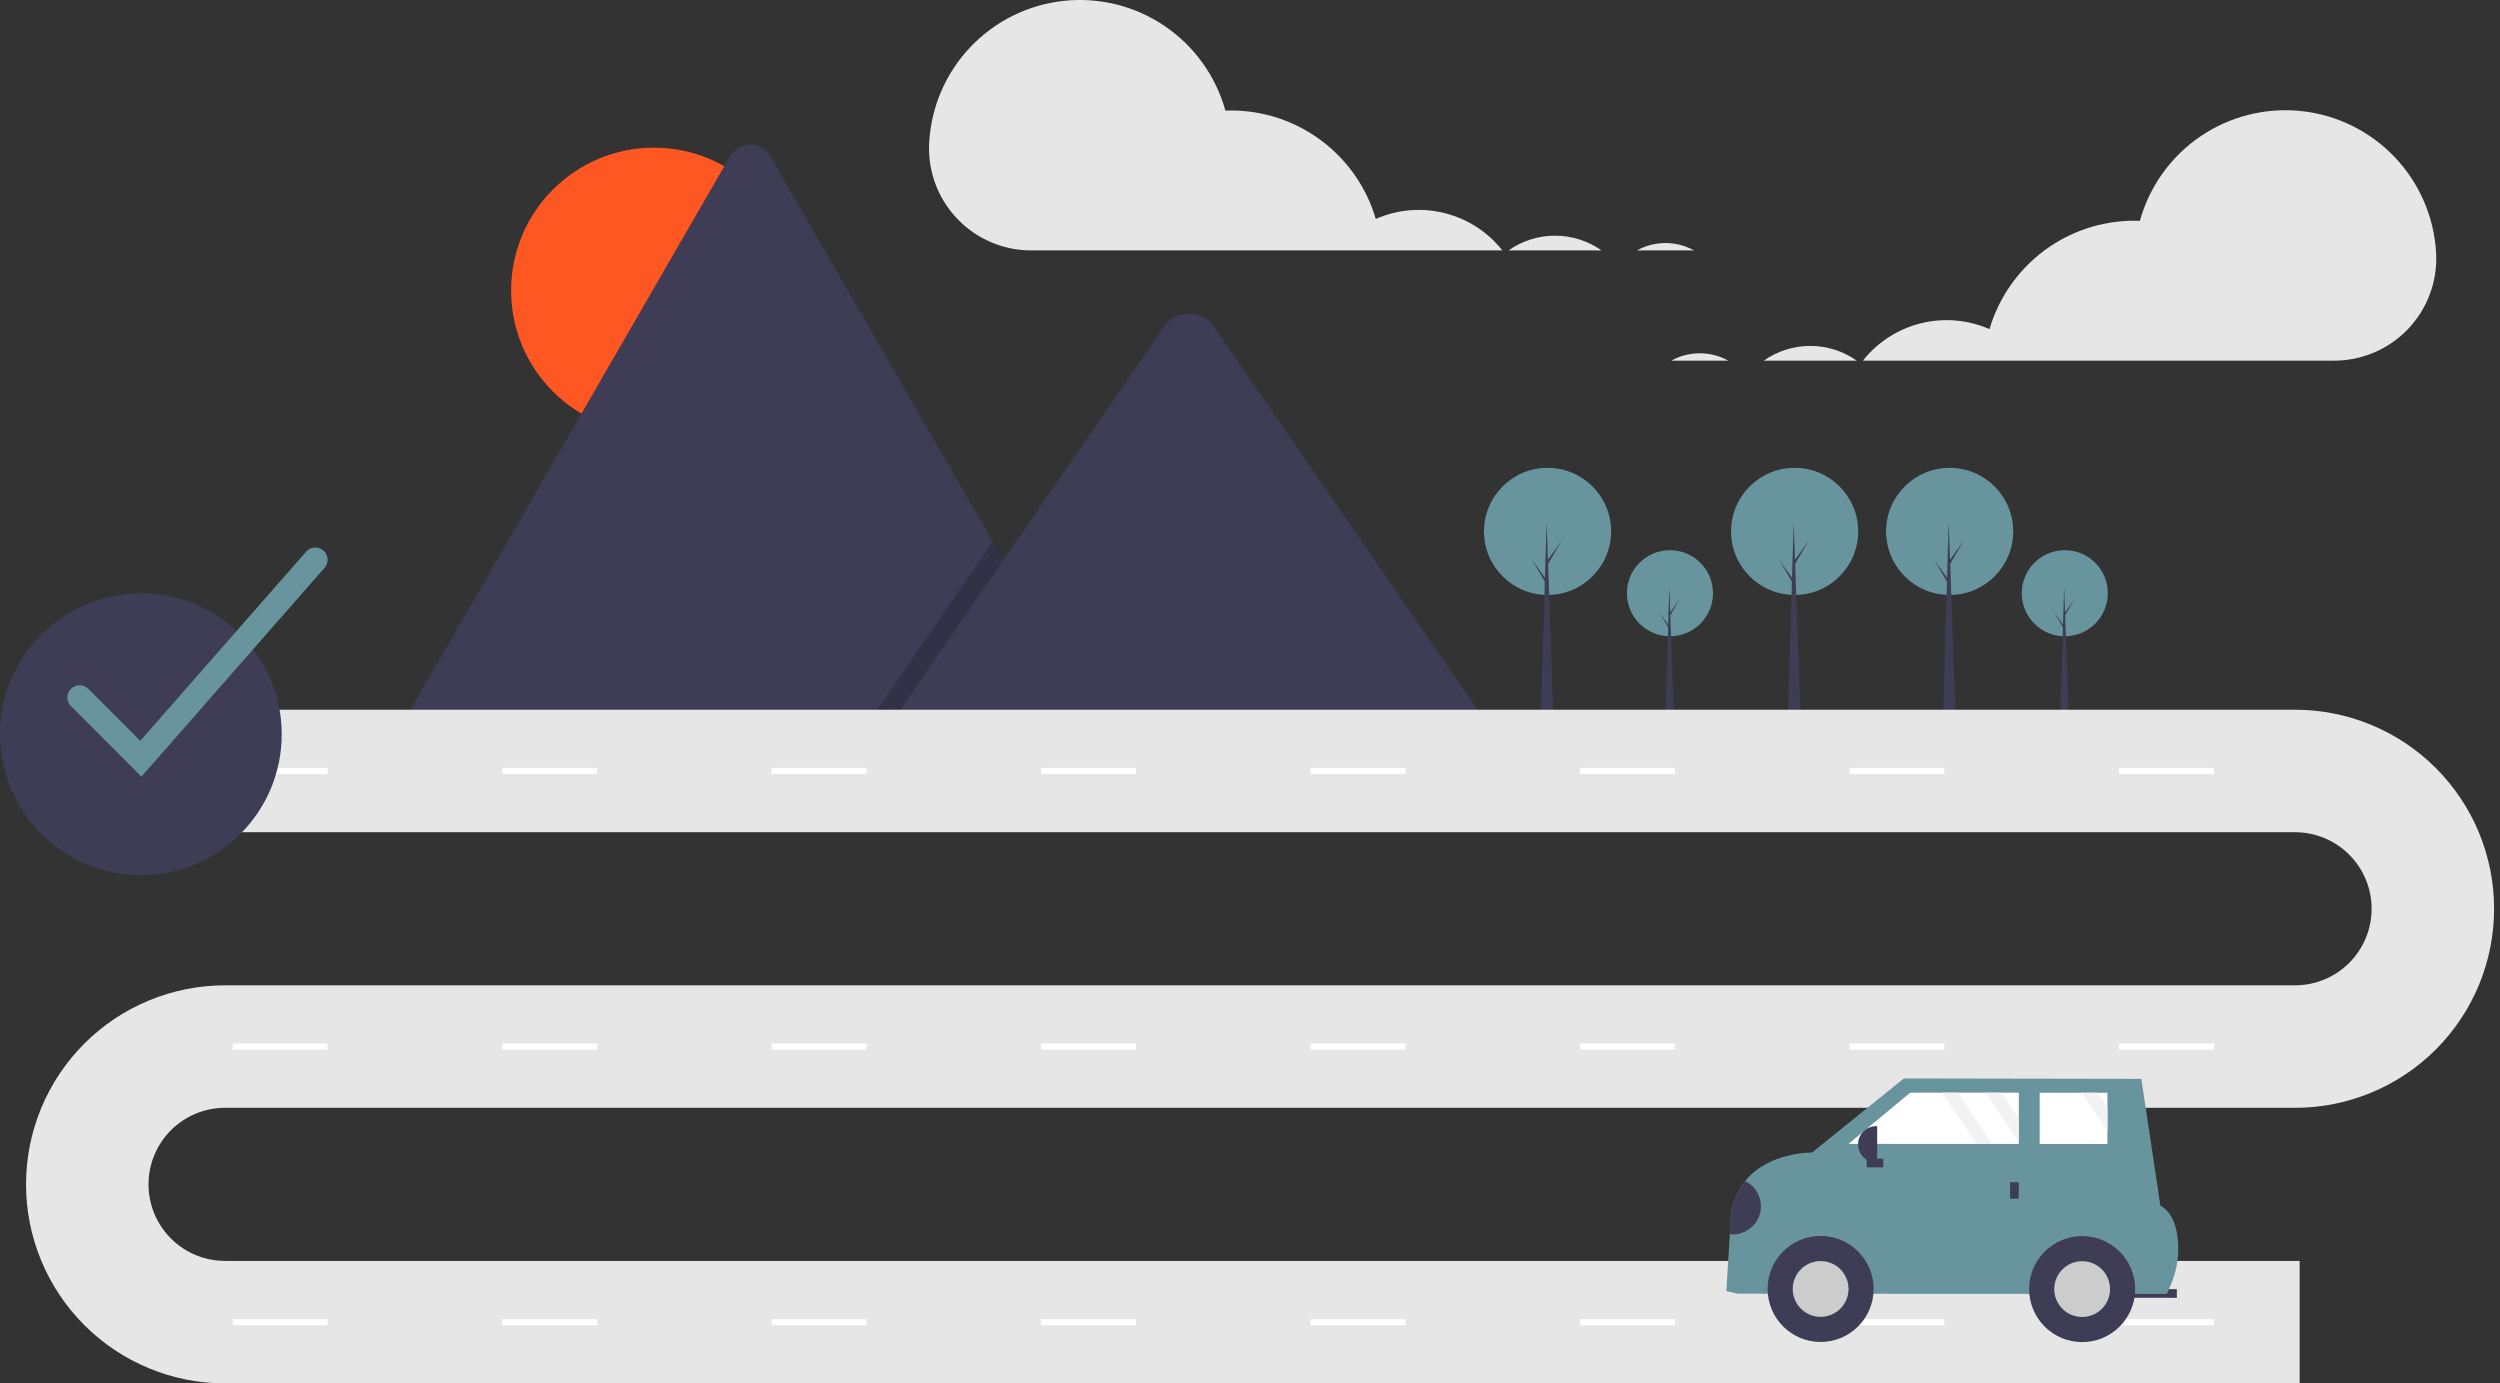 <svg width="253" height="140" viewBox="0 0 253 140" fill="none" xmlns="http://www.w3.org/2000/svg">
<rect x="0" y="0" width="253" height="140" fill="#333333" stroke="none"/>
<g clip-path="url(#clip0)">
<path d="M66.179 43.857C74.163 43.857 80.635 37.385 80.635 29.401C80.635 21.418 74.163 14.946 66.179 14.946C58.196 14.946 51.724 21.418 51.724 29.401C51.724 37.385 58.196 43.857 66.179 43.857Z" fill="#FF5722"/>
<path d="M111.509 73.948H40.595C40.506 73.949 40.418 73.942 40.33 73.927L73.869 15.832C74.074 15.47 74.371 15.169 74.73 14.96C75.089 14.75 75.498 14.64 75.913 14.64C76.329 14.64 76.737 14.75 77.096 14.96C77.455 15.169 77.752 15.47 77.957 15.832L100.466 54.818L101.544 56.684L111.509 73.948Z" fill="#3F3D56"/>
<path opacity="0.2" d="M111.51 73.948H87.298L99.183 56.683L100.039 55.44L100.467 54.818L101.545 56.683L111.51 73.948Z" fill="black"/>
<path d="M150.994 73.948H89.659L101.545 56.684L102.4 55.44L117.888 32.941C118.903 31.467 121.346 31.375 122.54 32.663C122.62 32.751 122.695 32.844 122.763 32.941L150.994 73.948Z" fill="#3F3D56"/>
<path d="M168.999 64.39C171.404 64.39 173.354 62.44 173.354 60.034C173.354 57.629 171.404 55.678 168.999 55.678C166.593 55.678 164.643 57.629 164.643 60.034C164.643 62.44 166.593 64.39 168.999 64.39Z" fill="#67949D"/>
<path d="M169.419 73.155H168.526L168.933 59.378L169.419 73.155Z" fill="#3F3D56"/>
<path d="M169.011 61.989L169.969 60.664L168.998 62.317L168.894 62.134L169.011 61.989Z" fill="#3F3D56"/>
<path d="M168.906 63.328L167.948 62.002L168.919 63.656L169.024 63.472L168.906 63.328Z" fill="#3F3D56"/>
<path d="M208.956 64.39C211.361 64.39 213.311 62.44 213.311 60.034C213.311 57.629 211.361 55.678 208.956 55.678C206.55 55.678 204.6 57.629 204.6 60.034C204.6 62.44 206.55 64.39 208.956 64.39Z" fill="#67949D"/>
<path d="M209.376 73.155H208.483L208.89 59.378L209.376 73.155Z" fill="#3F3D56"/>
<path d="M208.969 61.989L209.927 60.664L208.956 62.317L208.851 62.134L208.969 61.989Z" fill="#3F3D56"/>
<path d="M208.864 63.328L207.906 62.002L208.877 63.656L208.982 63.472L208.864 63.328Z" fill="#3F3D56"/>
<path d="M181.617 60.21C185.17 60.21 188.05 57.33 188.05 53.777C188.05 50.224 185.17 47.344 181.617 47.344C178.064 47.344 175.184 50.224 175.184 53.777C175.184 57.33 178.064 60.21 181.617 60.21Z" fill="#67949D"/>
<path d="M182.237 73.155H180.919L181.52 52.808L182.237 73.155Z" fill="#3F3D56"/>
<path d="M181.636 56.664L183.05 54.707L181.616 57.149L181.461 56.877L181.636 56.664Z" fill="#3F3D56"/>
<path d="M181.481 58.641L180.066 56.684L181.5 59.125L181.655 58.854L181.481 58.641Z" fill="#3F3D56"/>
<path d="M197.305 60.21C200.858 60.21 203.739 57.33 203.739 53.777C203.739 50.224 200.858 47.344 197.305 47.344C193.752 47.344 190.872 50.224 190.872 53.777C190.872 57.33 193.752 60.21 197.305 60.21Z" fill="#67949D"/>
<path d="M197.926 73.155H196.608L197.209 52.808L197.926 73.155Z" fill="#3F3D56"/>
<path d="M197.325 56.664L198.739 54.707L197.305 57.149L197.15 56.877L197.325 56.664Z" fill="#3F3D56"/>
<path d="M197.17 58.641L195.755 56.684L197.189 59.125L197.344 58.854L197.17 58.641Z" fill="#3F3D56"/>
<path d="M156.613 60.21C160.166 60.21 163.046 57.33 163.046 53.777C163.046 50.224 160.166 47.344 156.613 47.344C153.06 47.344 150.18 50.224 150.18 53.777C150.18 57.33 153.06 60.21 156.613 60.21Z" fill="#67949D"/>
<path d="M157.233 73.155H155.915L156.516 52.808L157.233 73.155Z" fill="#3F3D56"/>
<path d="M156.632 56.664L158.047 54.707L156.613 57.149L156.458 56.877L156.632 56.664Z" fill="#3F3D56"/>
<path d="M156.477 58.641L155.062 56.684L156.497 59.125L156.651 58.854L156.477 58.641Z" fill="#3F3D56"/>
<path d="M232.725 140H22.776C20.131 140 17.512 139.479 15.068 138.467C12.624 137.454 10.404 135.971 8.533 134.1C6.663 132.23 5.179 130.009 4.167 127.565C3.155 125.122 2.634 122.502 2.634 119.857C2.634 117.212 3.155 114.593 4.167 112.149C5.179 109.705 6.663 107.485 8.533 105.614C10.404 103.744 12.624 102.26 15.068 101.248C17.512 100.236 20.131 99.715 22.776 99.715H232.26C234.315 99.715 236.285 98.898 237.738 97.445C239.191 95.993 240.007 94.022 240.007 91.967C240.007 89.913 239.191 87.942 237.738 86.489C236.285 85.036 234.315 84.22 232.26 84.22H15.804V71.825H232.26C237.602 71.825 242.726 73.947 246.503 77.724C250.281 81.502 252.403 86.625 252.403 91.967C252.403 97.309 250.281 102.433 246.503 106.21C242.726 109.988 237.602 112.11 232.26 112.11H22.776C20.722 112.11 18.751 112.926 17.298 114.379C15.845 115.832 15.029 117.803 15.029 119.857C15.029 121.912 15.845 123.882 17.298 125.335C18.751 126.788 20.722 127.604 22.776 127.604H232.725V140Z" fill="#E6E6E6"/>
<path d="M33.158 77.713H23.552V78.332H33.158V77.713Z" fill="white"/>
<path d="M60.429 77.713H50.822V78.332H60.429V77.713Z" fill="white"/>
<path d="M87.698 77.713H78.092V78.332H87.698V77.713Z" fill="white"/>
<path d="M114.968 77.713H105.361V78.332H114.968V77.713Z" fill="white"/>
<path d="M142.238 77.713H132.632V78.332H142.238V77.713Z" fill="white"/>
<path d="M169.508 77.713H159.901V78.332H169.508V77.713Z" fill="white"/>
<path d="M196.778 77.713H187.172V78.332H196.778V77.713Z" fill="white"/>
<path d="M224.048 77.713H214.441V78.332H224.048V77.713Z" fill="white"/>
<path d="M33.158 105.603H23.552V106.222H33.158V105.603Z" fill="white"/>
<path d="M60.429 105.603H50.822V106.222H60.429V105.603Z" fill="white"/>
<path d="M87.698 105.603H78.092V106.222H87.698V105.603Z" fill="white"/>
<path d="M114.968 105.603H105.361V106.222H114.968V105.603Z" fill="white"/>
<path d="M142.238 105.603H132.632V106.222H142.238V105.603Z" fill="white"/>
<path d="M169.508 105.603H159.901V106.222H169.508V105.603Z" fill="white"/>
<path d="M196.778 105.603H187.172V106.222H196.778V105.603Z" fill="white"/>
<path d="M224.048 105.603H214.441V106.222H224.048V105.603Z" fill="white"/>
<path d="M33.158 133.492H23.552V134.112H33.158V133.492Z" fill="white"/>
<path d="M60.429 133.492H50.822V134.112H60.429V133.492Z" fill="white"/>
<path d="M87.698 133.492H78.092V134.112H87.698V133.492Z" fill="white"/>
<path d="M114.968 133.492H105.361V134.112H114.968V133.492Z" fill="white"/>
<path d="M142.238 133.492H132.632V134.112H142.238V133.492Z" fill="white"/>
<path d="M169.508 133.492H159.901V134.112H169.508V133.492Z" fill="white"/>
<path d="M196.778 133.492H187.172V134.112H196.778V133.492Z" fill="white"/>
<path d="M224.048 133.492H214.441V134.112H224.048V133.492Z" fill="white"/>
<path d="M168.544 24.596C169.553 24.596 170.546 24.852 171.429 25.342H165.667C166.547 24.852 167.537 24.596 168.544 24.596Z" fill="#E6E6E6"/>
<path d="M157.364 23.851C159.05 23.849 160.695 24.37 162.072 25.342H152.662C154.038 24.371 155.68 23.85 157.364 23.851Z" fill="#E6E6E6"/>
<path d="M94.033 14.416C94.237 10.8 95.719 7.375 98.214 4.751C100.709 2.126 104.055 0.473 107.655 0.087C111.256 -0.3 114.877 0.604 117.872 2.638C120.868 4.673 123.044 7.705 124.011 11.194C124.197 11.188 124.382 11.18 124.568 11.18C127.869 11.181 131.082 12.25 133.724 14.229C136.367 16.207 138.298 18.988 139.229 22.155C141.416 21.194 143.861 20.985 146.179 21.562C148.498 22.139 150.56 23.468 152.042 25.342H104.38C102.989 25.346 101.613 25.069 100.332 24.528C99.05 23.988 97.892 23.194 96.925 22.195C95.958 21.196 95.202 20.012 94.703 18.714C94.205 17.416 93.973 16.031 94.022 14.641C94.025 14.566 94.029 14.491 94.033 14.416Z" fill="#E6E6E6"/>
<path d="M172.022 35.752C171.013 35.751 170.02 36.008 169.138 36.498H174.899C174.019 36.008 173.029 35.752 172.022 35.752Z" fill="#E6E6E6"/>
<path d="M183.202 35.007C181.517 35.005 179.872 35.526 178.494 36.498H187.904C186.529 35.527 184.886 35.006 183.202 35.007Z" fill="#E6E6E6"/>
<path d="M246.533 25.572C246.329 21.956 244.847 18.531 242.352 15.907C239.857 13.282 236.511 11.629 232.911 11.242C229.31 10.855 225.69 11.76 222.694 13.794C219.698 15.829 217.523 18.861 216.555 22.35C216.37 22.343 216.185 22.336 215.998 22.336C212.697 22.337 209.485 23.406 206.842 25.384C204.199 27.363 202.268 30.143 201.338 33.31C199.15 32.349 196.706 32.141 194.387 32.718C192.069 33.294 190.007 34.624 188.524 36.498H236.186C237.577 36.502 238.954 36.225 240.235 35.684C241.516 35.144 242.675 34.35 243.642 33.351C244.609 32.352 245.364 31.168 245.863 29.87C246.362 28.572 246.593 27.187 246.544 25.797C246.541 25.722 246.538 25.647 246.533 25.572Z" fill="#E6E6E6"/>
<path d="M214.756 131.338L220.296 131.341L220.296 130.461L214.757 130.458L214.756 131.338Z" fill="#3F3D56"/>
<path d="M174.706 130.657L175.849 130.921L219.285 130.944L219.676 130.034C220.357 128.473 220.591 126.754 220.351 125.068C220.164 123.811 219.695 122.562 218.631 122.019L216.703 109.181L192.672 109.138L183.374 116.637C183.374 116.637 178.989 116.558 176.606 119.524C175.746 120.627 175.239 121.964 175.15 123.359L175.056 124.902L174.706 130.657Z" fill="#67949D"/>
<path d="M184.246 135.806C187.209 135.806 189.61 133.404 189.61 130.442C189.61 127.48 187.209 125.079 184.246 125.079C181.284 125.079 178.883 127.48 178.883 130.442C178.883 133.404 181.284 135.806 184.246 135.806Z" fill="#3F3D56"/>
<path d="M184.247 133.265C185.806 133.265 187.07 132.001 187.07 130.442C187.07 128.883 185.806 127.619 184.247 127.619C182.688 127.619 181.424 128.883 181.424 130.442C181.424 132.001 182.688 133.265 184.247 133.265Z" fill="#CCCCCC"/>
<path d="M210.713 135.82C213.675 135.82 216.077 133.418 216.077 130.456C216.077 127.494 213.675 125.093 210.713 125.093C207.751 125.093 205.35 127.494 205.35 130.456C205.35 133.418 207.751 135.82 210.713 135.82Z" fill="#3F3D56"/>
<path d="M210.713 133.279C212.272 133.279 213.536 132.015 213.536 130.456C213.536 128.897 212.272 127.633 210.713 127.633C209.154 127.633 207.89 128.897 207.89 130.456C207.89 132.015 209.154 133.279 210.713 133.279Z" fill="#CCCCCC"/>
<path d="M187.068 115.761L200.043 115.766H201.627L204.301 115.768V115.573L204.303 113.221L204.305 110.581H202.526L200.942 110.579L198.136 110.577H196.552L193.314 110.575L187.068 115.761Z" fill="white"/>
<path d="M206.413 115.77L213.27 115.774L213.272 114.428V112.077L213.274 110.587H212.27L210.686 110.585L206.415 110.583L206.413 115.77Z" fill="white"/>
<path d="M203.42 121.308L204.299 121.308L204.3 119.638L203.42 119.637L203.42 121.308Z" fill="#3F3D56"/>
<path d="M190.584 118.136L190.584 117.256L188.913 117.256L188.913 118.135L190.584 118.136Z" fill="#3F3D56"/>
<path d="M189.969 117.643L189.872 117.643C189.631 117.643 189.392 117.595 189.169 117.502C188.946 117.41 188.743 117.275 188.573 117.104C188.402 116.933 188.267 116.73 188.175 116.507C188.083 116.284 188.035 116.045 188.035 115.804C188.035 115.563 188.083 115.324 188.176 115.101C188.268 114.878 188.404 114.675 188.574 114.505C188.745 114.334 188.948 114.199 189.171 114.107C189.394 114.015 189.633 113.967 189.874 113.967L189.971 113.967L189.969 117.643Z" fill="#3F3D56"/>
<path d="M175.056 124.902C175.721 124.975 176.39 124.81 176.945 124.437C177.501 124.065 177.907 123.508 178.092 122.865C178.277 122.223 178.23 121.535 177.958 120.924C177.686 120.313 177.207 119.817 176.606 119.525C175.747 120.627 175.239 121.964 175.15 123.359L175.056 124.902Z" fill="#3F3D56"/>
<path d="M200.942 110.579L204.301 115.573L204.303 113.221L202.526 110.581L200.942 110.579Z" fill="#F2F2F2"/>
<path d="M210.686 110.585L213.272 114.428V112.077L212.269 110.587L210.686 110.585Z" fill="#F2F2F2"/>
<path d="M196.553 110.577L200.043 115.766H201.627L198.137 110.577H196.553Z" fill="#F2F2F2"/>
<path d="M14.255 88.559C22.128 88.559 28.51 82.177 28.51 74.304C28.51 66.431 22.128 60.049 14.255 60.049C6.382 60.049 0 66.431 0 74.304C0 82.177 6.382 88.559 14.255 88.559Z" fill="#3F3D56"/>
<path d="M14.314 78.595L7.18 71.462C6.948 71.229 6.818 70.914 6.818 70.585C6.819 70.257 6.949 69.942 7.181 69.71C7.414 69.477 7.729 69.347 8.057 69.347C8.386 69.346 8.701 69.477 8.934 69.709L14.195 74.971L30.986 55.823C31.203 55.576 31.509 55.426 31.837 55.405C32.165 55.383 32.487 55.493 32.734 55.71C32.981 55.926 33.132 56.232 33.154 56.56C33.176 56.887 33.066 57.21 32.85 57.458L14.314 78.595Z" fill="#67949D"/>
</g>
<defs>
<clipPath id="clip0">
<rect width="252.403" height="140" fill="white"/>
</clipPath>
</defs>
</svg>
